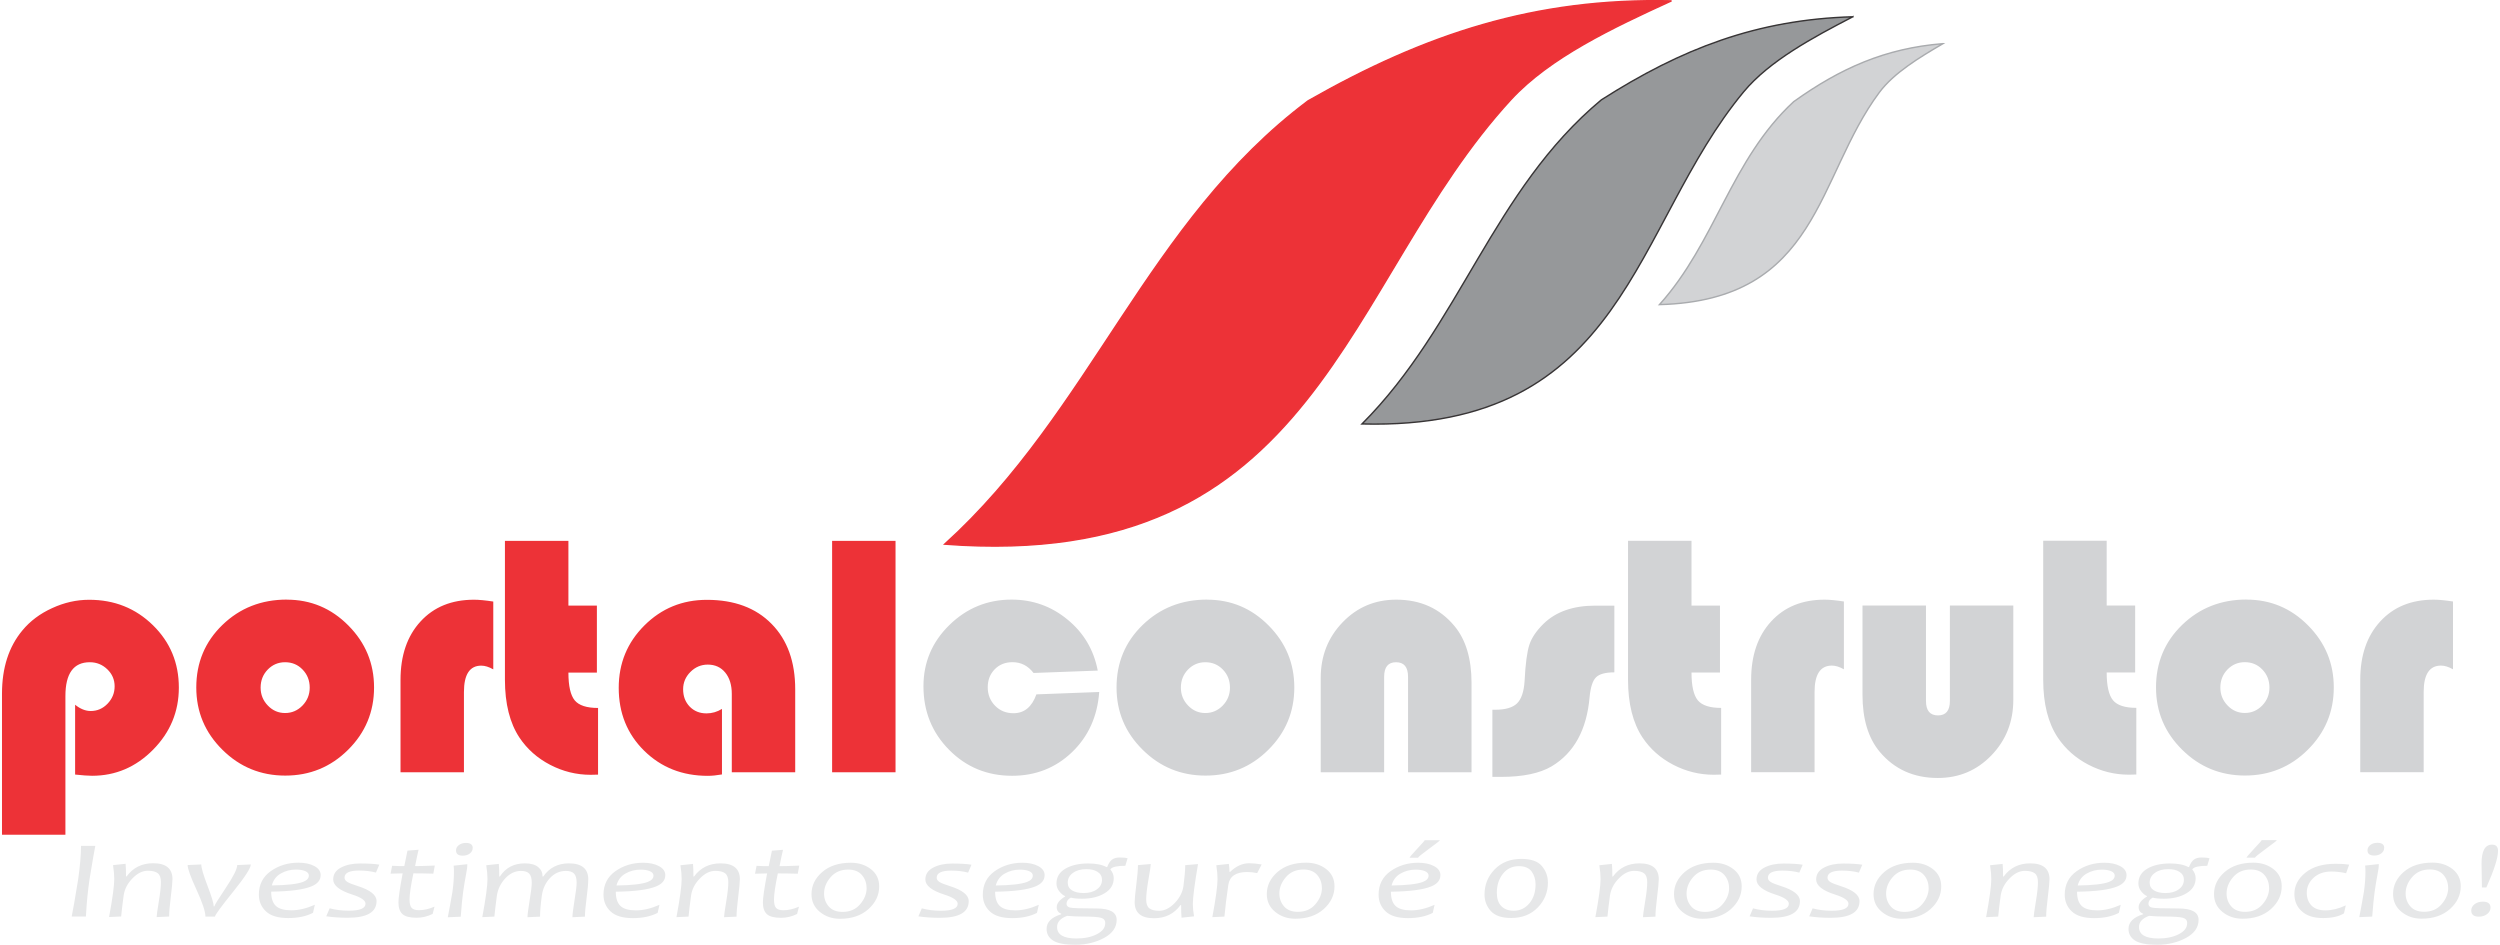 <svg xmlns="http://www.w3.org/2000/svg" xmlns:xlink="http://www.w3.org/1999/xlink" xml:space="preserve" width="397px" height="150px" style="shape-rendering:geometricPrecision; text-rendering:geometricPrecision; image-rendering:optimizeQuality; fill-rule:evenodd; clip-rule:evenodd" viewBox="0 0 40929 15489"> <defs> <style type="text/css"> .str1 {stroke:#373435;stroke-width:23.41} .str2 {stroke:#A9ABAE;stroke-width:23.41} .str0 {stroke:#ED3237;stroke-width:23.41} .fil2 {fill:#ED3237} .fil3 {fill:#96989A} .fil4 {fill:#D2D3D5} .fil0 {fill:#ED3237;fill-rule:nonzero} .fil1 {fill:#D2D3D5;fill-rule:nonzero} .fil5 {fill:#E6E7E8;fill-rule:nonzero} </style> </defs> <g id="Camada_x0020_1">  <g id="_370701576"> <path class="fil0" d="M1040 13688l-1040 0 0 -2313c0,-424 111,-769 334,-1037 127,-154 290,-276 488,-366 197,-91 399,-137 607,-137 414,0 762,139 1046,417 284,278 425,619 425,1023 0,393 -140,732 -422,1018 -282,286 -616,428 -1001,428 -63,0 -156,-7 -278,-20l0 -1145c85,69 171,103 256,103 107,0 199,-40 276,-120 77,-80 116,-175 116,-284 0,-110 -40,-203 -120,-280 -80,-77 -176,-116 -287,-116 -267,0 -400,185 -400,554l0 2273zm3630 -3855c393,0 730,141 1010,424 281,283 421,621 421,1016 0,399 -142,741 -427,1023 -284,282 -627,422 -1029,422 -402,0 -746,-141 -1031,-424 -286,-283 -428,-623 -428,-1021 0,-406 142,-748 428,-1025 286,-277 638,-416 1056,-416zm-28 1026c-111,0 -206,40 -284,120 -78,81 -117,179 -117,296 0,116 40,213 119,295 79,82 173,122 282,122 111,0 206,-41 285,-122 79,-82 119,-179 119,-295 0,-117 -39,-215 -117,-296 -78,-81 -174,-120 -287,-120zm3414 -995l0 1112c-72,-41 -138,-61 -197,-61 -189,0 -284,144 -284,433l0 1315 -1040 0 0 -1515c0,-399 109,-719 328,-957 218,-238 510,-357 876,-357 82,0 187,10 317,30zm1232 -995l0 1062 467 0 0 1098 -467 0c0,220 35,373 104,456 69,83 197,124 382,124l0 1093c-54,2 -94,3 -120,3 -235,0 -457,-55 -666,-164 -209,-109 -376,-257 -502,-445 -159,-239 -239,-556 -239,-951l0 -2276 1040 0zm2518 2754l0 1076c-85,15 -163,23 -233,23 -417,0 -765,-138 -1043,-412 -278,-274 -417,-618 -417,-1031 0,-402 140,-743 421,-1023 281,-280 622,-420 1025,-420 448,0 802,131 1060,394 259,262 388,620 388,1074l0 1360 -1040 0 0 -1285c0,-146 -36,-263 -107,-350 -71,-87 -167,-131 -287,-131 -109,0 -204,40 -284,120 -80,80 -120,175 -120,284 0,116 36,210 108,285 72,74 164,111 275,111 91,0 176,-25 253,-73zm2846 -2754l0 3794 -1040 0 0 -3794 1040 0z"></path> <path class="fil1" d="M16961 11386l1031 -39c-29,400 -178,730 -447,988 -269,257 -596,386 -982,386 -407,0 -751,-141 -1032,-425 -281,-284 -421,-631 -421,-1043 0,-391 141,-726 425,-1004 284,-278 624,-417 1021,-417 346,0 652,109 917,328 266,218 430,497 495,836l-1053 39c-91,-119 -206,-177 -345,-177 -119,0 -216,39 -292,117 -76,78 -114,176 -114,295 0,120 41,221 121,303 81,82 181,122 302,122 176,0 301,-103 375,-309zm2799 -1553c393,0 730,141 1010,424 281,283 421,621 421,1016 0,399 -142,741 -427,1023 -284,282 -627,422 -1029,422 -402,0 -746,-141 -1031,-424 -286,-283 -428,-623 -428,-1021 0,-406 142,-748 428,-1025 286,-277 638,-416 1056,-416zm-28 1026c-111,0 -206,40 -284,120 -78,81 -117,179 -117,296 0,116 40,213 119,295 79,82 173,122 282,122 111,0 206,-41 285,-122 79,-82 119,-179 119,-295 0,-117 -39,-215 -117,-296 -78,-81 -174,-120 -287,-120zm4364 1804l-1040 0 0 -1565c0,-159 -65,-239 -197,-239 -130,0 -195,80 -195,239l0 1565 -1040 0 0 -1546c0,-361 120,-665 359,-913 239,-248 532,-371 879,-371 397,0 714,143 954,431 187,224 281,536 281,936l0 1462zm2343 -2733l0 1095c-146,0 -247,27 -302,83 -54,54 -89,162 -104,324 -47,536 -255,914 -622,1134 -195,115 -471,173 -828,173l-144 0 0 -1101 47 0c167,0 286,-35 357,-104 71,-69 113,-192 124,-365 14,-284 41,-483 79,-598 38,-115 116,-229 232,-343 203,-198 486,-297 847,-297l314 0zm1265 -1062l0 1062 467 0 0 1098 -467 0c0,220 35,373 104,456 69,83 197,124 382,124l0 1093c-54,2 -94,3 -120,3 -235,0 -457,-55 -666,-164 -209,-109 -376,-257 -502,-445 -159,-239 -239,-556 -239,-951l0 -2276 1040 0zm2499 995l0 1112c-72,-41 -138,-61 -197,-61 -189,0 -284,144 -284,433l0 1315 -1040 0 0 -1515c0,-399 109,-719 328,-957 218,-238 510,-357 876,-357 82,0 187,10 317,30zm306 66l1040 0 0 1565c0,158 65,237 197,237 130,0 195,-79 195,-237l0 -1565 1040 0 0 1546c0,360 -120,663 -359,911 -239,248 -532,371 -879,371 -395,0 -713,-143 -954,-431 -187,-225 -281,-536 -281,-935l0 -1462zm4003 -1062l0 1062 467 0 0 1098 -467 0c0,220 35,373 104,456 69,83 197,124 382,124l0 1093c-54,2 -94,3 -120,3 -235,0 -457,-55 -666,-164 -209,-109 -376,-257 -502,-445 -159,-239 -239,-556 -239,-951l0 -2276 1040 0zm2293 965c393,0 730,141 1010,424 281,283 421,621 421,1016 0,399 -142,741 -427,1023 -284,282 -627,422 -1029,422 -402,0 -746,-141 -1031,-424 -286,-283 -428,-623 -428,-1021 0,-406 142,-748 428,-1025 286,-277 638,-416 1056,-416zm-28 1026c-111,0 -206,40 -284,120 -78,81 -117,179 -117,296 0,116 40,213 119,295 79,82 173,122 282,122 111,0 206,-41 285,-122 79,-82 119,-179 119,-295 0,-117 -39,-215 -117,-296 -78,-81 -174,-120 -287,-120zm3414 -995l0 1112c-72,-41 -138,-61 -197,-61 -189,0 -284,144 -284,433l0 1315 -1040 0 0 -1515c0,-399 109,-719 328,-957 218,-238 510,-357 876,-357 82,0 187,10 317,30z"></path> </g> <path class="fil2 str0" d="M27376 14c-2236,-49 -4031,540 -5960,1640 -2639,1980 -3549,5087 -5958,7269 6165,467 6522,-4285 9285,-7289 638,-693 1676,-1182 2633,-1620z"></path> <path class="fil3 str1" d="M30351 275c-1571,45 -2810,522 -4126,1363 -1782,1484 -2311,3697 -3924,5314 4345,109 4426,-3239 6259,-5447 423,-509 1134,-890 1791,-1231z"></path> <path class="fil4 str2" d="M31826 716c-946,76 -1679,403 -2446,951 -1029,950 -1279,2302 -2201,3328 2624,-70 2569,-2092 3606,-3481 239,-320 656,-572 1042,-798z"></path> <g id="_370700904"> <path class="fil5" d="M1530 13871c-15,73 -47,256 -95,550 -27,187 -45,368 -55,544l-4 64 -233 0c19,-88 54,-291 106,-609 30,-210 46,-393 47,-550l233 0zm1265 550c0,47 -9,142 -27,286 -18,144 -27,252 -27,322l-205 9c0,-26 12,-110 35,-252 24,-142 35,-249 35,-322 0,-70 -17,-118 -51,-145 -34,-27 -89,-41 -163,-41 -88,0 -173,42 -254,127 -82,84 -129,178 -143,280 -18,133 -32,247 -41,343l-198 9c57,-307 85,-515 85,-623 0,-63 -6,-138 -20,-228l206 -22c5,52 7,121 7,207l10 0c105,-144 250,-216 435,-216 212,0 317,88 317,264zm1285 -246c0,59 -97,208 -291,449 -194,241 -293,376 -297,406l-156 0c0,-81 -49,-228 -146,-440 -98,-212 -146,-347 -146,-405l224 -10c0,56 34,172 102,350 68,178 102,290 102,338l10 0c3,-20 66,-122 190,-307 123,-184 185,-308 185,-371l224 -10zm1145 178c0,80 -51,141 -152,182 -129,53 -349,82 -659,86 0,107 25,184 76,233 51,49 136,73 256,73 117,0 246,-30 384,-91l-30 132c-110,57 -245,86 -406,86 -165,0 -287,-36 -365,-109 -78,-73 -117,-165 -117,-276 0,-164 66,-293 196,-385 131,-92 282,-138 453,-138 104,0 191,18 260,55 70,37 105,87 105,152zm-193 4c0,-31 -20,-56 -60,-73 -40,-17 -91,-25 -153,-25 -88,0 -171,21 -246,64 -76,43 -125,108 -148,196 249,-3 419,-23 512,-58 63,-24 95,-59 95,-105zm1155 -178l-55 129c-81,-22 -174,-33 -279,-33 -157,0 -236,39 -236,116 0,28 15,51 45,70 30,19 87,42 171,68 206,65 309,147 309,246 0,183 -157,274 -472,274 -127,0 -245,-8 -353,-24l56 -131c96,26 200,39 314,39 183,0 274,-38 274,-115 0,-53 -73,-104 -219,-150 -207,-66 -311,-149 -311,-247 0,-85 42,-150 128,-195 85,-45 189,-67 312,-67 133,0 239,6 316,19zm905 689l-30 118c-85,42 -173,63 -263,63 -111,0 -188,-20 -232,-60 -44,-40 -66,-104 -66,-192 0,-73 23,-232 69,-476 -43,0 -109,2 -198,5l25 -129c76,4 143,5 200,5 5,-24 22,-109 52,-254l182 -14c-15,60 -34,150 -57,268 75,0 183,-3 323,-9l-24 133c-134,-4 -243,-5 -327,-5 -42,199 -63,342 -63,428 0,68 12,114 35,139 24,25 63,37 119,37 81,0 166,-19 254,-58zm538 -699c1,43 -6,102 -22,177 -15,75 -30,168 -46,279 -12,84 -26,220 -40,407l-212 9c19,-94 44,-232 76,-415 17,-119 25,-228 25,-328 0,-42 -1,-77 -5,-103l224 -24zm88 -262c0,34 -15,64 -46,88 -31,24 -70,36 -117,36 -74,0 -110,-29 -110,-86 0,-34 15,-63 46,-87 31,-24 70,-36 117,-36 74,0 111,28 111,84zm1895 516c0,67 -9,168 -27,304 -18,136 -27,238 -27,304l-205 9c0,-46 12,-138 34,-277 23,-139 35,-235 35,-288 0,-70 -14,-121 -42,-150 -28,-29 -73,-44 -133,-44 -102,0 -190,39 -263,118 -73,78 -118,175 -133,289 -20,145 -29,259 -29,343l-206 9c0,-40 12,-131 35,-274 24,-143 35,-240 35,-291 0,-70 -14,-121 -42,-150 -28,-29 -72,-44 -133,-44 -98,0 -185,41 -260,123 -76,82 -121,177 -137,283 -19,144 -33,258 -41,343l-198 9c57,-307 85,-515 85,-623 0,-63 -6,-138 -20,-228l206 -22c5,58 7,127 7,207l10 0c94,-144 230,-216 410,-216 96,0 169,20 218,61 49,40 73,92 72,155l11 0c100,-144 241,-216 420,-216 212,0 319,88 319,264zm1263 -69c0,80 -51,141 -152,182 -129,53 -349,82 -659,86 0,107 25,184 76,233 51,49 136,73 256,73 117,0 246,-30 384,-91l-30 132c-110,57 -245,86 -406,86 -165,0 -287,-36 -365,-109 -78,-73 -117,-165 -117,-276 0,-164 66,-293 196,-385 131,-92 282,-138 453,-138 104,0 191,18 260,55 70,37 105,87 105,152zm-193 4c0,-31 -20,-56 -60,-73 -40,-17 -91,-25 -153,-25 -88,0 -171,21 -246,64 -76,43 -125,108 -148,196 249,-3 419,-23 512,-58 63,-24 95,-59 95,-105zm1416 65c0,47 -9,142 -27,286 -18,144 -27,252 -27,322l-205 9c0,-26 12,-110 35,-252 24,-142 35,-249 35,-322 0,-70 -17,-118 -51,-145 -34,-27 -89,-41 -163,-41 -88,0 -173,42 -254,127 -82,84 -129,178 -143,280 -18,133 -32,247 -41,343l-198 9c57,-307 85,-515 85,-623 0,-63 -6,-138 -20,-228l206 -22c5,52 7,121 7,207l10 0c105,-144 250,-216 435,-216 212,0 317,88 317,264zm969 446l-30 118c-85,42 -173,63 -263,63 -111,0 -188,-20 -232,-60 -44,-40 -66,-104 -66,-192 0,-73 23,-232 69,-476 -43,0 -109,2 -198,5l25 -129c76,4 143,5 200,5 5,-24 22,-109 52,-254l182 -14c-15,60 -34,150 -57,268 75,0 183,-3 323,-9l-24 133c-134,-4 -243,-5 -327,-5 -42,199 -63,342 -63,428 0,68 12,114 35,139 24,25 63,37 119,37 81,0 166,-19 254,-58zm1316 -334c0,143 -59,267 -177,373 -118,105 -273,158 -466,158 -127,0 -237,-37 -329,-112 -92,-75 -138,-172 -138,-292 0,-141 59,-261 176,-363 117,-101 274,-152 469,-152 129,0 238,35 329,105 90,70 136,164 136,283zm-207 26c0,-83 -26,-154 -77,-213 -51,-59 -126,-89 -223,-89 -121,0 -217,41 -289,124 -72,83 -108,172 -108,269 0,83 26,154 78,213 52,59 127,88 226,88 119,0 215,-41 286,-124 72,-83 108,-172 108,-269zm1720 -381l-55 129c-81,-22 -174,-33 -279,-33 -157,0 -236,39 -236,116 0,28 15,51 45,70 30,19 87,42 171,68 206,65 309,147 309,246 0,183 -157,274 -472,274 -127,0 -245,-8 -353,-24l56 -131c96,26 200,39 314,39 183,0 274,-38 274,-115 0,-53 -73,-104 -219,-150 -207,-66 -311,-149 -311,-247 0,-85 42,-150 128,-195 85,-45 189,-67 312,-67 133,0 239,6 316,19zm1199 174c0,80 -51,141 -152,182 -129,53 -349,82 -659,86 0,107 25,184 76,233 51,49 136,73 256,73 117,0 246,-30 384,-91l-30 132c-110,57 -245,86 -406,86 -165,0 -287,-36 -365,-109 -78,-73 -117,-165 -117,-276 0,-164 66,-293 196,-385 131,-92 282,-138 453,-138 104,0 190,18 260,55 70,37 105,87 105,152zm-193 4c0,-31 -20,-56 -60,-73 -40,-17 -91,-25 -153,-25 -88,0 -171,21 -246,64 -76,43 -125,108 -148,196 249,-3 419,-23 512,-58 63,-24 95,-59 95,-105zm1554 -284l-37 123c-133,0 -214,18 -243,55l-1 7c36,44 54,91 54,141 0,105 -49,187 -149,247 -99,60 -223,90 -371,90 -81,0 -142,-6 -183,-18 -47,24 -71,58 -71,102 0,31 19,51 56,61 38,10 183,15 436,15 220,0 330,62 330,187 0,123 -69,221 -206,296 -137,74 -295,112 -473,112 -170,0 -291,-23 -363,-69 -72,-46 -107,-110 -107,-191 0,-111 80,-191 239,-240l1 -8c-49,-20 -74,-56 -74,-108 0,-62 46,-120 137,-175l1 -7c-32,-12 -63,-38 -95,-77 -32,-39 -47,-82 -47,-130 0,-105 49,-186 147,-243 98,-57 222,-85 373,-85 125,0 225,19 300,59l11 0c22,-58 49,-99 80,-122 31,-23 73,-35 125,-35 56,0 100,4 130,13zm-365 1067c0,-47 -23,-78 -70,-91 -47,-14 -152,-21 -317,-21 -77,0 -156,-4 -239,-11 -110,40 -165,101 -165,183 0,125 106,188 317,188 132,0 244,-23 335,-70 92,-47 137,-106 137,-179zm-55 -716c0,-56 -25,-100 -76,-131 -46,-29 -107,-42 -181,-42 -89,0 -162,20 -219,62 -57,41 -85,94 -85,160 0,55 23,97 70,126 47,29 110,44 191,44 88,0 161,-20 217,-61 56,-40 84,-93 84,-157zm1575 -257c-56,330 -85,549 -85,657 0,62 7,129 20,201l-205 22c-5,-52 -7,-121 -7,-207l-10 0c-105,144 -250,216 -435,216 -211,0 -317,-88 -317,-264 0,-47 9,-142 27,-286 18,-143 27,-251 27,-321l210 -18c0,25 -12,111 -38,255 -25,144 -37,253 -37,326 0,70 17,118 51,145 34,27 89,41 162,41 88,0 173,-43 255,-127 81,-85 129,-178 143,-279 19,-145 29,-259 29,-342l210 -18zm1043 8l-73 141c-57,-12 -111,-18 -163,-18 -186,0 -289,70 -310,210 -30,203 -51,377 -64,521l-198 9c57,-307 85,-515 85,-623 0,-63 -6,-138 -20,-228l206 -22c6,49 10,92 10,131l10 0c98,-94 202,-142 313,-142 58,0 127,7 206,20zm1195 358c0,143 -59,267 -177,373 -118,105 -273,158 -466,158 -127,0 -237,-37 -329,-112 -92,-75 -138,-172 -138,-292 0,-141 59,-261 176,-363 118,-101 274,-152 469,-152 129,0 238,35 329,105 90,70 136,164 136,283zm-207 26c0,-83 -26,-154 -77,-213 -51,-59 -126,-89 -223,-89 -121,0 -217,41 -289,124 -72,83 -108,172 -108,269 0,83 26,154 78,213 52,59 127,88 226,88 119,0 215,-41 286,-124 72,-83 108,-172 108,-269zm1943 -206c0,80 -51,141 -152,182 -129,53 -349,82 -659,86 0,107 25,184 76,233 51,49 136,73 256,73 117,0 246,-30 384,-91l-30 132c-110,57 -245,86 -406,86 -165,0 -287,-36 -365,-109 -78,-73 -117,-165 -117,-276 0,-164 66,-293 196,-385 131,-92 282,-138 453,-138 104,0 191,18 260,55 70,37 105,87 105,152zm-193 4c0,-31 -20,-56 -60,-73 -40,-17 -91,-25 -153,-25 -88,0 -171,21 -246,64 -76,43 -125,108 -148,196 249,-3 419,-23 512,-58 63,-24 95,-59 95,-105zm186 -581c0,7 -60,55 -180,142 -120,88 -179,136 -179,146l-139 0c0,-9 42,-58 124,-146 83,-88 124,-135 124,-142l249 0zm1771 692c0,159 -55,296 -166,411 -111,115 -256,173 -437,173 -154,0 -265,-38 -334,-114 -68,-76 -103,-166 -103,-270 0,-161 55,-298 166,-413 111,-114 256,-172 436,-172 160,0 274,39 339,118 66,79 98,167 98,266zm-203 32c0,-81 -22,-151 -64,-210 -43,-58 -113,-88 -210,-88 -109,0 -196,42 -262,126 -66,84 -99,187 -99,310 0,95 24,169 73,219 49,50 117,76 204,76 104,0 189,-41 257,-122 68,-82 101,-185 101,-311zm2020 -78c0,47 -9,142 -27,286 -18,144 -27,252 -27,322l-205 9c0,-26 12,-110 35,-252 24,-142 35,-249 35,-322 0,-70 -17,-118 -51,-145 -34,-27 -89,-41 -163,-41 -88,0 -173,42 -254,127 -82,84 -129,178 -143,280 -18,133 -32,247 -41,343l-198 9c57,-307 85,-515 85,-623 0,-63 -6,-138 -20,-228l206 -22c5,52 7,121 7,207l10 0c105,-144 250,-216 435,-216 212,0 317,88 317,264zm1360 112c0,143 -59,267 -177,373 -118,105 -273,158 -466,158 -127,0 -237,-37 -329,-112 -92,-75 -138,-172 -138,-292 0,-141 59,-261 176,-363 117,-101 274,-152 469,-152 129,0 238,35 329,105 91,70 136,164 136,283zm-207 26c0,-83 -26,-154 -77,-213 -51,-59 -126,-89 -223,-89 -121,0 -217,41 -289,124 -72,83 -108,172 -108,269 0,83 26,154 78,213 52,59 127,88 226,88 119,0 215,-41 286,-124 72,-83 108,-172 108,-269zm1207 -381l-55 129c-81,-22 -174,-33 -279,-33 -157,0 -236,39 -236,116 0,28 15,51 45,70 30,19 87,42 171,68 206,65 309,147 309,246 0,183 -157,274 -472,274 -127,0 -245,-8 -353,-24l56 -131c96,26 200,39 314,39 183,0 273,-38 273,-115 0,-53 -73,-104 -219,-150 -207,-66 -311,-149 -311,-247 0,-85 42,-150 128,-195 85,-45 189,-67 312,-67 133,0 239,6 316,19zm977 0l-55 129c-81,-22 -174,-33 -279,-33 -157,0 -236,39 -236,116 0,28 15,51 45,70 30,19 87,42 171,68 206,65 309,147 309,246 0,183 -157,274 -472,274 -127,0 -245,-8 -353,-24l56 -131c96,26 200,39 314,39 183,0 274,-38 274,-115 0,-53 -73,-104 -219,-150 -208,-66 -311,-149 -311,-247 0,-85 42,-150 128,-195 85,-45 189,-67 312,-67 133,0 239,6 316,19zm1295 355c0,143 -59,267 -177,373 -118,105 -273,158 -466,158 -127,0 -237,-37 -329,-112 -92,-75 -138,-172 -138,-292 0,-141 59,-261 176,-363 117,-101 274,-152 469,-152 129,0 238,35 329,105 90,70 136,164 136,283zm-207 26c0,-83 -26,-154 -77,-213 -51,-59 -126,-89 -223,-89 -121,0 -217,41 -289,124 -72,83 -108,172 -108,269 0,83 26,154 78,213 52,59 127,88 226,88 119,0 215,-41 286,-124 72,-83 108,-172 108,-269zm1982 -138c0,47 -9,142 -27,286 -18,144 -27,252 -27,322l-205 9c0,-26 12,-110 35,-252 24,-142 35,-249 35,-322 0,-70 -17,-118 -51,-145 -34,-27 -89,-41 -163,-41 -88,0 -173,42 -254,127 -82,84 -129,178 -143,280 -18,133 -32,247 -41,343l-198 9c57,-307 85,-515 85,-623 0,-63 -6,-138 -20,-228l206 -22c5,52 7,121 7,207l10 0c105,-144 250,-216 435,-216 212,0 317,88 317,264zm1263 -69c0,80 -51,141 -152,182 -129,53 -349,82 -659,86 0,107 25,184 76,233 51,49 136,73 256,73 117,0 246,-30 384,-91l-30 132c-110,57 -245,86 -406,86 -165,0 -287,-36 -365,-109 -78,-73 -117,-165 -117,-276 0,-164 66,-293 196,-385 131,-92 282,-138 453,-138 104,0 191,18 260,55 70,37 105,87 105,152zm-193 4c0,-31 -20,-56 -60,-73 -40,-17 -91,-25 -153,-25 -88,0 -171,21 -246,64 -76,43 -125,108 -148,196 249,-3 419,-23 512,-58 63,-24 95,-59 95,-105zm1554 -284l-37 123c-133,0 -214,18 -243,55l-1 7c36,44 54,91 54,141 0,105 -49,187 -149,247 -99,60 -223,90 -371,90 -81,0 -142,-6 -183,-18 -47,24 -71,58 -71,102 0,31 19,51 56,61 38,10 183,15 436,15 220,0 330,62 330,187 0,123 -69,221 -206,296 -137,74 -295,112 -473,112 -170,0 -291,-23 -363,-69 -72,-46 -107,-110 -107,-191 0,-111 80,-191 239,-240l1 -8c-49,-20 -74,-56 -74,-108 0,-62 46,-120 137,-175l1 -7c-32,-12 -63,-38 -95,-77 -32,-39 -47,-82 -47,-130 0,-105 49,-186 146,-243 98,-57 222,-85 373,-85 125,0 225,19 300,59l11 0c22,-58 49,-99 80,-122 31,-23 73,-35 125,-35 56,0 100,4 130,13zm-365 1067c0,-47 -23,-78 -70,-91 -47,-14 -152,-21 -317,-21 -77,0 -156,-4 -239,-11 -110,40 -165,101 -165,183 0,125 106,188 317,188 132,0 244,-23 335,-70 92,-47 137,-106 137,-179zm-55 -716c0,-56 -25,-100 -76,-131 -46,-29 -107,-42 -181,-42 -89,0 -162,20 -219,62 -57,41 -85,94 -85,160 0,55 23,97 70,126 47,29 110,44 190,44 88,0 161,-20 217,-61 56,-40 84,-93 84,-157zm1604 109c0,143 -59,267 -177,373 -118,105 -273,158 -466,158 -127,0 -237,-37 -329,-112 -92,-75 -138,-172 -138,-292 0,-141 59,-261 176,-363 117,-101 274,-152 469,-152 129,0 238,35 329,105 91,70 136,164 136,283zm-207 26c0,-83 -26,-154 -77,-213 -51,-59 -126,-89 -223,-89 -121,0 -217,41 -289,124 -72,83 -108,172 -108,269 0,83 26,154 78,213 52,59 127,88 226,88 119,0 215,-41 286,-124 72,-83 108,-172 108,-269zm128 -784c0,7 -60,55 -180,142 -120,88 -179,136 -179,146l-139 0c0,-9 42,-58 124,-146 83,-88 124,-135 124,-142l249 0zm1185 403l-50 140c-78,-18 -159,-28 -242,-28 -122,0 -219,35 -293,104 -73,69 -110,150 -110,244 0,86 26,155 77,209 51,53 127,80 228,80 106,0 218,-27 335,-82l-30 131c-83,52 -199,77 -345,77 -156,0 -275,-40 -357,-121 -74,-71 -111,-162 -111,-274 0,-136 61,-253 182,-350 121,-97 286,-145 494,-145 92,0 165,5 221,14z"></path> <path class="fil5" d="M38974 14167c1,43 -6,102 -22,177 -15,75 -30,168 -46,279 -12,84 -26,220 -40,407l-212 9c19,-94 44,-232 76,-415 17,-119 25,-228 25,-328 0,-42 -1,-77 -5,-103l224 -24zm88 -262c0,34 -15,64 -46,88 -31,24 -70,36 -117,36 -74,0 -110,-29 -110,-86 0,-34 15,-63 46,-87 31,-24 70,-36 117,-36 74,0 111,28 111,84zm1256 628c0,143 -59,267 -177,373 -118,105 -273,158 -466,158 -127,0 -237,-37 -329,-112 -92,-75 -138,-172 -138,-292 0,-141 59,-261 176,-363 117,-101 274,-152 469,-152 129,0 238,35 329,105 90,70 136,164 136,283zm-207 26c0,-83 -26,-154 -77,-213 -51,-59 -126,-89 -223,-89 -121,0 -217,41 -289,124 -72,83 -108,172 -108,269 0,83 26,154 78,213 52,59 127,88 226,88 119,0 215,-41 286,-124 72,-83 108,-172 108,-269zm818 -607c0,116 -64,315 -191,600l-73 0c-4,-158 -6,-288 -6,-390 0,-208 57,-312 171,-312 66,0 99,34 99,102zm-123 931c0,40 -18,75 -54,104 -36,29 -81,44 -137,44 -83,0 -125,-34 -125,-101 0,-40 18,-75 54,-103 36,-28 82,-42 137,-42 83,0 125,33 125,98z"></path> </g> </g> </svg>